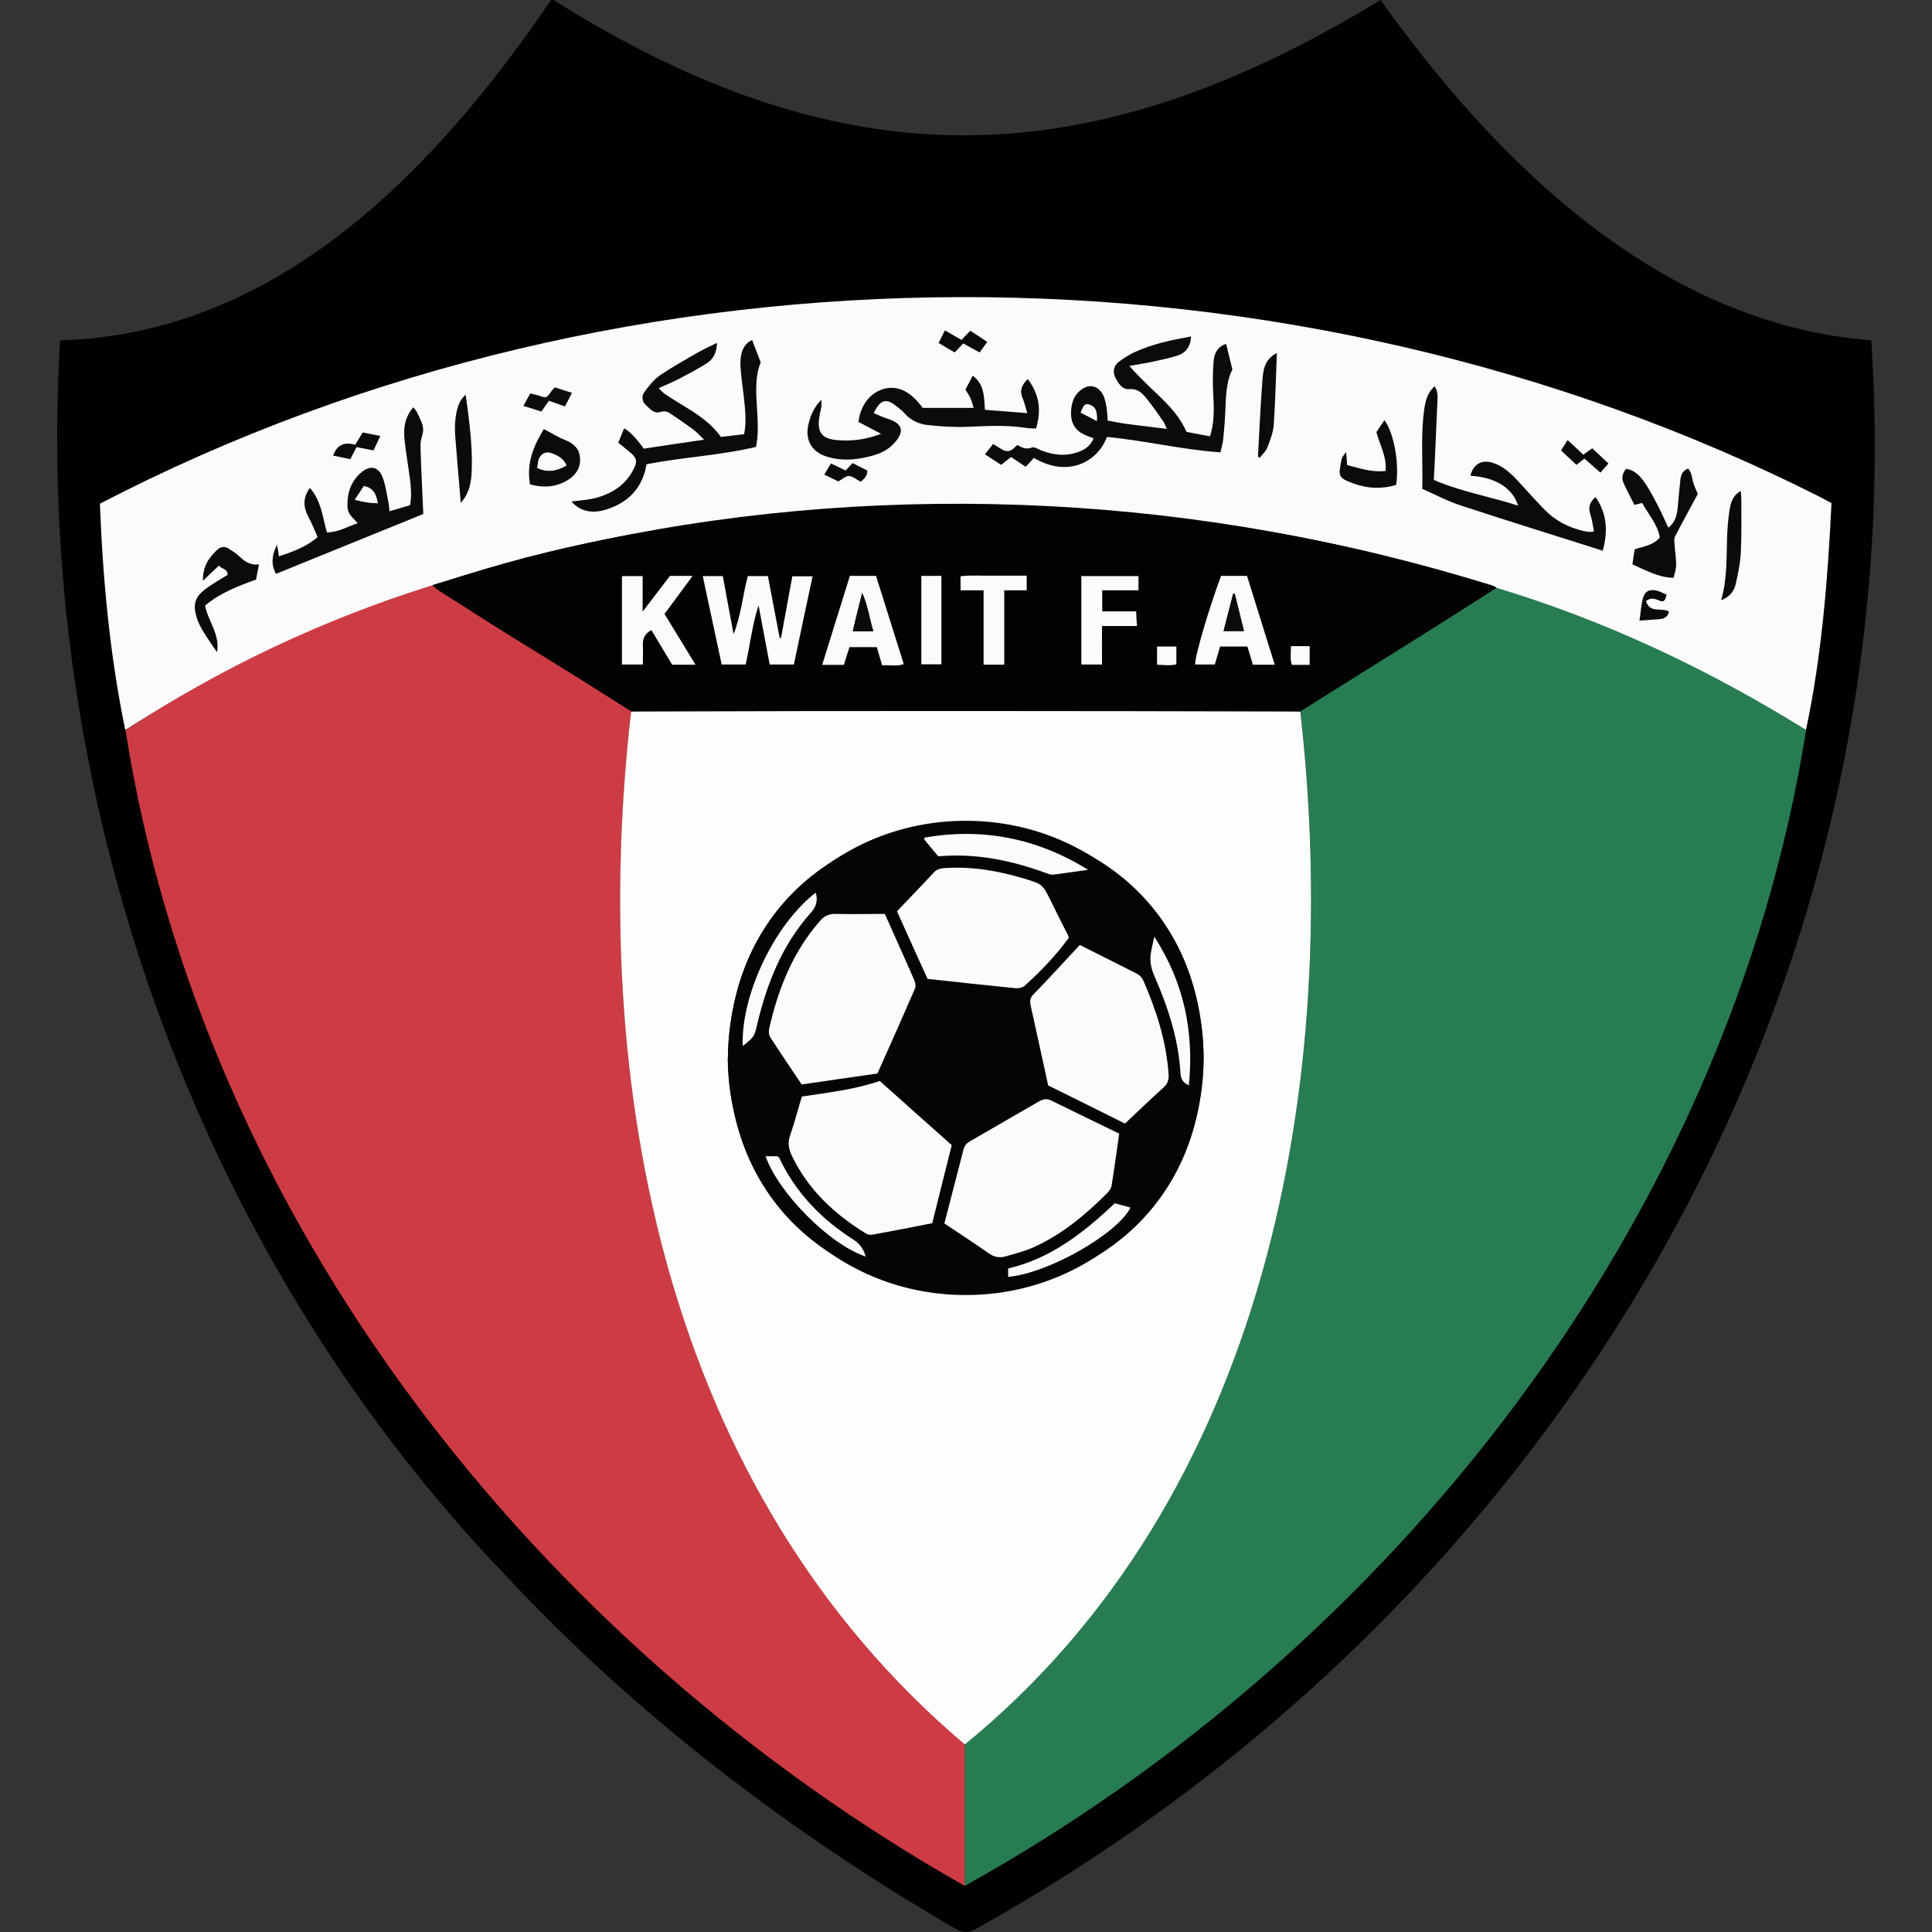 <?xml version="1.0" encoding="utf-8"?>
<svg xmlns="http://www.w3.org/2000/svg" height="99" viewBox="0 0 99 99" width="99">
  <rect x="0" y="0" width="99" height="99" fill="#333333" stroke="none"/>
  <defs>
    <style>.c{fill:#fdfdfd;}.c,.d,.e,.f,.g,.h,.i,.j,.k{stroke-width:0px;}.d{fill:#0b0b0b;}.e{fill:none;}.f{fill:#020202;}.g{fill:#287c52;}.h{fill:#fbfbfb;}.i{fill:#010101;}.j{fill:#cd3c44;}.k{fill:#050505;}</style>
  </defs>
  <g id="a">
    <rect class="e" height="99" width="99"/>
  </g>
  <g id="b">
    <path class="i" d="M70.74,0c6,8.39,14.34,16.6,25.15,17.44,2.21,33.94-16.42,64.98-45.83,81.37-.4.25-.7.26-1.12.01-8.47-4.92-16.33-10.92-23.03-18.09C9.86,63.99,1.7,40.53,3.08,17.44c11.19-.32,19.25-8.77,25.16-17.44.04,0,.08,0,.12,0,14.93,9.39,27.45,9.1,42.38,0Z"/>
    <path class="h" d="M93.37,25.52c-27.2-13.77-61.16-13.78-88.25.29.15,3.91.51,7.78,1.3,11.6,24.59-15.73,61.41-15.19,86.12,0,.81-3.79,1.12-7.74,1.31-11.63-.17-.09-.33-.18-.49-.26Z"/>
    <path class="j" d="M49.44,96.64C27.56,84.25,10.39,62.55,6.43,37.42c4.87-3.2,10.17-5.7,15.73-7.43,3.29,2.28,6.83,4.26,10.19,6.46-2.21,19.18,1.75,39.95,17.1,52.93,0,2.42,0,4.84,0,7.26Z"/>
    <path class="g" d="M49.44,96.64c0-2.42,0-4.84,0-7.26,15.49-12.64,19.35-33.96,17.19-52.94,3.35-2.1,6.72-4.18,10.05-6.32,5.59,1.68,10.92,4.2,15.87,7.29-3.98,25.1-21.14,47.02-43.12,59.23Z"/>
    <path class="c" d="M66.63,36.45c2.16,18.97-1.7,40.3-17.19,52.94-15.35-12.99-19.3-33.76-17.1-52.93,11.43-.04,22.86-.03,34.29,0ZM37.3,54.21c.27,15.96,24.11,15.97,24.38.02-.2-16.01-24.12-16-24.38-.02Z"/>
    <path class="f" d="M66.63,36.45c-.21,0-.41-.02-.62-.02-11.02,0-22.03,0-33.05,0-.21,0-.41.01-.62.02-1.12-.71-2.24-1.42-3.37-2.13-1.58-.99-3.16-1.97-4.73-2.96-.61-.38-1.22-.75-1.82-1.14-.1-.06-.18-.16-.26-.24,1.24-.37,2.47-.77,3.72-1.12,2.81-.79,5.67-1.37,8.56-1.83,1.75-.28,3.51-.47,5.27-.66,3.84-.42,7.69-.55,11.55-.46,2.37.06,4.73.2,7.1.44,2.28.23,4.54.53,6.79.91,3.83.66,7.6,1.59,11.32,2.74.08.02.15.08.22.11-1.02.65-2.04,1.31-3.07,1.96-1.98,1.24-3.96,2.48-5.94,3.72-.34.22-.69.43-1.03.65ZM36,29.52c.33,1.53.65,3.03.97,4.53h1.23c.23-1.03.34-2.06.66-3.03.19,1.02.38,2.04.57,3.03h1.24c.33-1.52.64-3.02.96-4.52h-1.04c-.2,1.08-.39,2.12-.58,3.17-.02,0-.04-.01-.07-.02-.2-1.06-.4-2.12-.6-3.16h-1.03c-.27,1-.34,2.01-.73,2.97-.18-1-.37-1.99-.55-2.97h-1.04ZM31.87,29.52v4.53h1.07c0-.36.01-.69,0-1.02-.02-.35.13-.57.44-.74.37.62.73,1.22,1.06,1.77h1.2c-.56-.91-1.08-1.76-1.59-2.6.48-.66.94-1.28,1.44-1.95h-1.16c-.43.56-.87,1.14-1.4,1.83v-1.82h-1.06ZM43.54,29.51c-.48,1.53-.94,3.03-1.42,4.56h1.11c.11-.33.21-.65.29-.91h1.4c.1.33.18.62.27.93.39-.02.75.07,1.11-.06-.48-1.53-.95-3.03-1.42-4.52h-1.35ZM62.57,29.51c-.63,1.68-1.34,4.11-1.33,4.54h1.01c.1-.33.18-.62.27-.92h1.4c.1.32.19.63.28.93h1.12c-.49-1.55-.96-3.06-1.42-4.55h-1.33ZM55.39,29.52v4.53h1.06c0-.67,0-1.29,0-1.97h1.79c-.01-.27-.02-.49-.04-.75h-1.74v-1.08h1.86v-.73h-2.95ZM50.4,30.25v3.81h1.06v-3.81h1.15v-.75c-.6,0-1.15,0-1.71,0-.57,0-1.14-.04-1.68.03v.72h1.18ZM47.21,29.51v4.53h1.03v-4.53h-1.03ZM59.29,34.07c.37.02.69.06.99-.02v-.91h-.99v.94ZM67.11,34.07v-.96h-.96c0,.34-.06.65.05.96h.91Z"/>
    <path class="d" d="M52.97,23.47c-.14.16-.26.29-.41.45-.24-.16-.48-.32-.75-.5-.15.11-.3.24-.51.4-.25-.16-.51-.33-.83-.54.16-.2.28-.35.42-.53.16.1.3.18.44.27q.37.24.69-.12s.06-.05.12-.1c.22.14.45.25.74.13.11-.05.3.08.45.14.63.25,1.27.33,1.93.09.34-.12.62-.32.78-.7-.16-.06-.31-.11-.46-.18-.46-.21-.69-.57-.7-1.07,0-.55.15-1.03.65-1.32.4-.24.85-.04,1.04.45.07.19.11.4.14.6.03.18.03.37.05.61.97.21,1.95.28,3.03.43-.09-.2-.12-.31-.19-.4-.27-.39-.54-.78-.84-1.15-.23-.28-.45-.53-.92-.49-.33.03-.56-.32-.7-.62-.13-.28-.07-.58.19-.78.24-.18.51-.35.78-.48.92-.43,1.89-.63,2.92-.82-.02.53-.27.85-.72.99-.45.14-.91.23-1.37.33-.32.07-.64.11-1.07.19.54.62,1.09,1.11,1.62,1.63.52.51,1,1.04,1.31,1.75.38.07.78.15,1.2.23.3-.9.17-1.78.15-2.66,0-.43,0-.86.05-1.29.05-.38.26-.68.63-.79.1.41.19.8.32,1.31-.26.5-.33,1.17-.35,1.85-.02.58-.06,1.15-.12,1.72-.02.22-.09.43-.14.68-1.99-.14-3.89-.61-5.82-.79-.46,1.27-2.01,2.12-3.76,1.06ZM55.38,21.14c.28.15.53.28.82.43.04-.51-.08-.75-.4-.84-.26-.07-.3.14-.42.41Z"/>
    <path class="d" d="M31.68,22.69c.12-.3.21-.52.3-.74q.4.2,1.01,1.04c.98-.15,1.99-.3,3.09-.46-.23-.22-.4-.41-.59-.55-.4-.29-.81-.57-1.22-.84-.1-.06-.28-.08-.39-.04-.37.13-.56-.14-.77-.33-.21-.18-.25-.46-.09-.68.23-.31.48-.64.79-.85.61-.42,1.26-.78,1.9-1.15.31-.18.65-.33,1.03-.52-.01.49-.19.84-.53,1.05-.47.3-.96.55-1.45.81-.31.16-.63.29-1.01.46.13.12.22.23.32.3.34.23.69.44,1.05.66.69.42,1.35.87,1.82,1.54.41-.05.79-.09,1.19-.14.14-.7.04-1.37-.03-2.04-.06-.53-.15-1.06-.16-1.59,0-.5.13-.98.6-1.2.14.36.27.72.44,1.15-.36.87-.2,1.89-.16,2.89.02.48.02.94-.08,1.44-1.84.44-3.74.52-5.61.89-.2,1.22-.95,1.98-2.1,2.33-.63.19-1.26.13-1.75-.42.42-.06.84-.08,1.23-.18.8-.21,1.48-.62,1.9-1.37.29-.52.24-.69-.22-1.05-.16-.13-.31-.26-.49-.4Z"/>
    <path class="d" d="M52.67,19.43c.61.81.69,1.62.42,2.53-.2-.01-.38-.01-.56-.04-.99-.15-1.97-.09-2.96-.05-.68.03-1.36-.02-2.03-.09-.46-.05-.87-.24-1.19-.6-.12-.14-.27-.25-.42-.37-.52-.42-.82-.34-1.16.36.24.1.47.21.72.29.91.28.8.79.24,1.34-.41.41-.95.55-1.5.66-.64.13-1.27.13-1.89-.07-.79-.26-1.11-.89-.9-1.71.11-.42.27-.81.65-1.2,0,.18.01.27,0,.35-.04.24-.11.48-.13.72-.05.62.19.91.82.99.79.09,1.55,0,2.37-.31-.43-.23-.8-.42-1.16-.61.1-.86.6-1.49,1.29-1.69.62-.17,1.3.01,2,.97h2.61c-.06-.19-.09-.35-.16-.49-.07-.15-.16-.29-.26-.45.12-.22.24-.45.37-.71.62.45.58,1.11.63,1.75.73.06,1.42.11,2.17.17-.09-.29-.14-.54-.24-.77-.16-.38-.06-.67.28-.99Z"/>
    <path class="d" d="M14.14,29.4c-.27-.49-.2-.97.05-1.48.02.08.03.16.05.24.02.1.03.2.05.35.71-.24,1.38-.47,1.99-.99-.16-.35-.3-.7-.48-1.04-.26-.5-.29-.97.08-1.48.58.66.65,1.49.87,2.28.59,0,1.06-.3,1.58-.47-.19-.22-.39-.38-.47-.58-.08-.2-.06-.45-.04-.67.05-.53.27-.99.68-1.34.46-.4.9-.32,1.11.25.16.42.21.87.3,1.31.02.12.03.24.05.42.37-.11.69-.21,1.05-.31.09-.45.05-.9,0-1.34-.09-.67-.21-1.34-.28-2.02-.06-.58,0-1.14.45-1.66.09.12.17.2.21.3.11.26.27.51.29.78.03.25-.12.52-.13.78,0,.53.03,1.07.05,1.6.03.68.06,1.35.09,2.01-2.55,1.04-5.04,2.04-7.56,3.07ZM19.36,25.79c-.08-.47-.23-.79-.71-.88-.15.23-.3.46-.46.7.25.06.43.1.61.13.18.03.35.03.57.05Z"/>
    <path class="d" d="M82.13,28.22c-2.45-.78-4.85-1.52-7.25-2.31-.68-.22-1.32-.56-2-.86.04-1.4-.09-2.74.1-4.07.06-.42.16-.85.53-1.19.16.23.16.47.15.7-.05,1.13-.1,2.26-.15,3.4-.01.22-.03.45-.04.7,1.39.61,2.87.85,4.32,1.32-.28-.91-1.18-1.46-2.44-1.53.12-.57.56-.84,1.12-.67.53.16.93.52,1.3.92.46.5.91,1.01,1.39,1.5.55.56,1.22.9,1.98,1.08.1.02.2.04.3.05.06,0,.12-.01.24-.03-.06-.31-.1-.61-.19-.89-.11-.34-.04-.6.27-.87.61.88.63,1.79.37,2.74Z"/>
    <path class="d" d="M85.05,27.54c-.11-.68-.59-1.18-.9-1.77-.14.04-.23.06-.4.1-.18-.37-.39-.74-.56-1.13-.1-.24-.07-.48.14-.72.38.06.65.31.87.6.25.34.46.73.66,1.11.22.41.41.84.63,1.31.41-.33.45-.73.49-1.14.04-.45.08-.9.13-1.35.03-.23.12-.43.39-.54.18.19.19.43.25.66.06.23.17.45.25.64-.4.75-.8,1.46-1.17,2.19-.06.11-.03.27-.02.41.02.35.08.7.08,1.04,0,.21-.08.42-.13.66-.8-.02-1.42-.39-2.11-.69.04-.27.07-.52.11-.77.47-.16.97-.2,1.31-.63Z"/>
    <path class="d" d="M11.21,28.99c-.27.25-.52.49-.81.77-.02-.72.3-1.2.76-1.61.17-.15.38-.16.57-.03.17.11.35.22.5.36.28.26.55.5,1.04.44-.06.3-.1.53-.15.78-.92.33-1.84.68-2.61,1.33.15.81.78,1.49.61,2.39-.24-.35-.47-.68-.68-1.02-.13-.21-.25-.43-.33-.66-.26-.77-.14-1.17.52-1.63.33-.24.69-.44,1.03-.65.01-.32-.3-.3-.44-.47Z"/>
    <path class="d" d="M27.86,21.98c.4.21.72.42,1.08.56.44.17.74.43.78.92.04.51-.21.88-.61,1.13-.61.38-1.27.42-1.95.23-.2-1.1.2-2,.71-2.84ZM29.03,23.85c-.16-.37-.47-.53-.81-.64-.26-.08-.5.04-.6.3-.06.14-.06.31-.09.46.55.26,1.02.15,1.5-.13Z"/>
    <path class="d" d="M71.54,24.85c-.73.22-1.45.19-2.17-.07-.84-.3-.77-.4-.65-1.12.04-.21.04-.21.26-.5.02.23.03.43.05.67.64.16,1.27.39,1.97.3.07-.73-.29-1.31-.47-1.99.12-.18.26-.39.41-.61.49.65.77,2.22.6,3.32Z"/>
    <path class="d" d="M64.46,23.4c.08-1.35.13-2.7.24-4.04.04-.47.14-.98.73-1.27-.05,1.26-.08,2.47-.16,3.68-.03.4-.19.79-.33,1.17-.08.19-.26.35-.39.52-.03-.02-.06-.04-.09-.06Z"/>
    <path class="d" d="M88.19,30.77c.33-1.12.27-2.19.31-3.25.02-.45.05-.9.12-1.35.06-.38.15-.77.58-1.01.01.17.03.3.03.43,0,.93.02,1.85-.03,2.77-.03.53-.14,1.05-.26,1.57-.08.34-.27.64-.75.83Z"/>
    <path class="d" d="M23.61,25.76c-.1-1.15-.19-2.26-.28-3.37-.04-.54-.02-1.07.15-1.59.07-.21.19-.4.38-.58.04.26.07.53.11.79.14,1.11.26,2.21.19,3.33-.04.52-.17,1.01-.54,1.42Z"/>
    <path class="d" d="M17.07,23.35q.28-.81,1.13-.56c.12-.19.24-.4.39-.63.27.05.55.11.9.18-.12.26-.23.48-.35.74-.3-.06-.57-.11-.87-.17-.1.2-.2.39-.32.62-.29-.06-.56-.12-.87-.18Z"/>
    <path class="d" d="M28.13,20.54c-.14.19-.25.35-.39.55-.27-.09-.56-.18-.92-.29.13-.24.23-.42.35-.64.15.04.28.06.41.1.43.15.42.15.68-.22.03-.05.08-.09.17-.19.25.08.54.17.88.28-.13.25-.23.45-.36.7-.28-.1-.52-.19-.83-.3Z"/>
    <path class="d" d="M48.1,17.57c.11-.22.2-.41.32-.64.3.17.56.32.85.49.14-.15.27-.29.45-.47.28.18.56.36.87.57-.14.2-.25.34-.39.54-.28-.15-.54-.29-.84-.46-.13.14-.28.29-.44.46-.26-.15-.52-.3-.83-.49Z"/>
    <path class="d" d="M80.33,22.55c.3.28.54.5.8.75.14-.1.28-.2.46-.33.26.24.52.49.83.78-.14.16-.27.3-.41.47-.29-.25-.55-.48-.82-.72-.14.11-.26.2-.41.32-.26-.24-.51-.48-.79-.74.1-.16.19-.3.34-.53Z"/>
    <path class="d" d="M84.35,30.81c.19.63.78.31,1.17.52-.05.31-.27.38-.52.4-.31.02-.61.04-.99.07.06-.37.08-.76.17-1.12.1-.38.33-.5.7-.42.17.04.33.13.52.21-.07.25-.1.44-.41.29-.2-.09-.43-.14-.64.04Z"/>
    <path class="d" d="M42.96,24.67c-.21-.1-.44-.21-.72-.35.11-.19.21-.36.34-.57.26.12.49.23.75.36.11-.12.22-.23.36-.38.24.12.49.25.75.38.02.27-.15.41-.33.58-.21-.11-.4-.28-.6-.3-.16-.01-.34.16-.54.27Z"/>
    <path class="k" d="M37.3,54.21c.03-6.64,5.34-12.16,12.2-12.15,6.85,0,12.19,5.52,12.17,12.18-.01,6.65-5.38,12.15-12.23,12.12-6.82-.02-12.12-5.51-12.15-12.15ZM48.39,62.7c.81.54,1.55,1.02,2.27,1.53.28.2.56.25.87.16.49-.15.99-.27,1.46-.48,1.45-.66,2.65-1.66,3.76-2.78.1-.1.19-.23.21-.36.14-.87.26-1.74.39-2.67-1.17-.57-2.33-1.14-3.49-1.7-.22-.11-.43-.07-.64.06-1.17.69-2.35,1.37-3.53,2.04-.17.1-.27.22-.32.42-.32,1.25-.65,2.5-.98,3.79ZM45.34,46.83c-.88,0-1.7.02-2.52,0-.36-.01-.6.11-.84.39-1.37,1.58-2.11,3.46-2.57,5.46-.03.15-.02.35.05.47.52.81,1.06,1.6,1.61,2.42,1.32-.19,2.59-.37,3.88-.56.66-1.48,1.3-2.92,1.93-4.36.05-.11.03-.28-.03-.4-.49-1.13-1-2.25-1.52-3.42ZM48.77,58.68c-1.24-1.1-2.48-2.21-3.7-3.3-1.31.46-2.62.6-3.99.8-.19.65-.37,1.33-.6,1.98-.14.39-.08.71.09,1.06.84,1.73,2.17,2.98,3.78,3.97.09.06.23.09.34.07,1.03-.19,2.05-.39,3.07-.59.34-1.35.67-2.66,1-4ZM57.64,57.57c.69-.65,1.32-1.26,1.98-1.85.23-.2.28-.42.26-.71-.12-1.68-.63-3.26-1.3-4.79-.06-.14-.19-.27-.33-.34-.96-.5-1.94-.98-2.92-1.47-.09.09-.16.16-.22.24-.72.77-1.42,1.55-2.15,2.29-.2.2-.19.38-.14.61.3,1.34.59,2.68.89,4.06,1.28.64,2.58,1.28,3.93,1.95ZM45.96,46.7c.51,1.13,1.05,2.31,1.57,3.47,1.54.17,3.03.33,4.52.48.15.01.34-.02.45-.12.84-.76,1.62-1.58,2.27-2.47-.02-.06-.02-.08-.03-.1-.29-.59-.58-1.18-.88-1.76-.43-.87-.43-.88-1.35-1.16-1.33-.41-2.68-.64-4.07-.55-.23.01-.43.05-.6.24-.6.65-1.22,1.28-1.88,1.98ZM48.08,43.88c1.93-.17,3.74.22,5.52.86.11.04.24.09.35.08.57-.07,1.15-.15,1.8-.25-2.65-1.64-5.42-2.16-8.39-1.65,0,.07,0,.09,0,.11.22.27.45.54.71.85ZM38.06,53.62c.6-.48.59-.48.75-1.12.5-2.1,1.28-4.08,2.74-5.71.29-.33.38-.64.26-1.04-2.21,1.72-3.85,5.38-3.74,7.88ZM60.91,55.61c.27-2.73-.24-5.25-1.77-7.62-.06.31-.11.53-.16.74-.08.43-.03.82.15,1.24.7,1.6,1.25,3.26,1.35,5.02.02.27.11.47.42.61ZM51.66,65.43c2.05-.17,5.59-2.2,6.27-3.55-.27-.07-.54-.14-.81-.22-1.58,1.51-3.27,2.83-5.46,3.34v.43ZM39.23,59.25c.64,1.83,3.21,4.49,5.13,5.14-.11-.39-.3-.65-.63-.87-1.64-1.05-2.96-2.41-3.8-4.19-.02-.03-.06-.05-.1-.08h-.6Z"/>
    <path class="h" d="M36,29.52h1.04c.18.98.36,1.98.55,2.97.39-.96.46-1.97.73-2.97h1.03c.2,1.04.4,2.1.6,3.16.02,0,.04.01.07.02.19-1.04.38-2.09.58-3.17h1.04c-.32,1.5-.64,2.99-.96,4.52h-1.24c-.19-.99-.38-2.01-.57-3.03-.32.98-.43,2-.66,3.03h-1.23c-.32-1.5-.64-3-.97-4.53Z"/>
    <path class="h" d="M31.87,29.52h1.06v1.82c.53-.69.97-1.27,1.4-1.83h1.16c-.5.67-.95,1.3-1.44,1.95.51.84,1.04,1.69,1.59,2.6h-1.2c-.33-.55-.69-1.15-1.06-1.77-.31.16-.45.39-.44.74.02.33,0,.65,0,1.02h-1.07v-4.53Z"/>
    <path class="h" d="M43.54,29.51h1.35c.47,1.49.94,2.99,1.42,4.52-.36.13-.72.04-1.11.06-.09-.3-.17-.59-.27-.93h-1.4c-.08.26-.19.58-.29.91h-1.11c.48-1.53.94-3.03,1.42-4.56ZM44.75,32.34c-.21-.66-.27-1.28-.57-1.95-.1.41-.18.7-.25,1-.08.31-.15.62-.23.96h1.05Z"/>
    <path class="h" d="M62.57,29.51h1.33c.46,1.49.94,3,1.42,4.55h-1.12c-.09-.3-.18-.61-.28-.93h-1.4c-.09.3-.17.59-.27.92h-1.01c-.01-.43.7-2.86,1.33-4.54ZM63.74,32.33c-.17-.67-.32-1.29-.47-1.9-.03,0-.05,0-.08,0-.16.62-.32,1.25-.49,1.91h1.04Z"/>
    <path class="h" d="M55.39,29.52h2.95v.73h-1.86v1.08h1.74c.01.26.02.48.04.75h-1.79c-.01.68,0,1.3,0,1.97h-1.06v-4.53Z"/>
    <path class="h" d="M50.4,30.25h-1.18v-.72c.54-.07,1.11-.02,1.68-.03.55,0,1.11,0,1.71,0v.75h-1.15v3.81h-1.06v-3.81Z"/>
    <path class="h" d="M47.21,29.51h1.03v4.53h-1.03v-4.53Z"/>
    <path class="h" d="M59.29,34.07v-.94h.99v.91c-.3.08-.61.04-.99.02Z"/>
    <path class="h" d="M67.11,34.07h-.91c-.11-.3-.04-.62-.05-.96h.96v.96Z"/>
    <path class="h" d="M55.38,21.14c.12-.27.16-.48.42-.41.32.09.44.33.4.84-.29-.15-.54-.29-.82-.43Z"/>
    <path class="h" d="M19.36,25.79c-.21-.02-.39-.03-.57-.05-.18-.03-.35-.08-.61-.13.16-.24.31-.46.46-.7.48.09.63.41.71.88Z"/>
    <path class="h" d="M29.03,23.85c-.48.28-.95.39-1.5.13.03-.16.04-.32.09-.46.11-.26.34-.38.6-.3.33.11.64.26.81.64Z"/>
    <path class="h" d="M48.39,62.7c.33-1.29.66-2.54.98-3.79.05-.2.15-.32.32-.42,1.18-.68,2.35-1.36,3.53-2.04.22-.13.42-.17.64-.06,1.16.57,2.32,1.13,3.49,1.7-.13.92-.25,1.8-.39,2.67-.02.13-.12.26-.21.36-1.11,1.12-2.31,2.12-3.76,2.78-.46.21-.97.34-1.46.48-.31.09-.59.04-.87-.16-.72-.51-1.47-.99-2.27-1.53Z"/>
    <path class="h" d="M45.34,46.83c.52,1.17,1.03,2.29,1.52,3.42.05.12.07.29.03.4-.63,1.45-1.27,2.89-1.93,4.36-1.29.18-2.57.37-3.88.56-.55-.82-1.09-1.61-1.61-2.42-.08-.12-.09-.32-.05-.47.46-2.01,1.2-3.88,2.57-5.46.24-.28.48-.4.84-.39.82.02,1.65,0,2.52,0Z"/>
    <path class="h" d="M48.77,58.68c-.34,1.33-.66,2.65-1,4-1.01.2-2.04.4-3.07.59-.11.02-.25-.01-.34-.07-1.61-.99-2.95-2.24-3.78-3.97-.17-.35-.23-.67-.09-1.06.23-.66.4-1.33.6-1.98,1.37-.21,2.68-.35,3.99-.8,1.22,1.09,2.46,2.2,3.7,3.3Z"/>
    <path class="h" d="M57.64,57.57c-1.35-.67-2.65-1.32-3.93-1.95-.3-1.38-.59-2.72-.89-4.06-.05-.23-.06-.41.14-.61.73-.75,1.44-1.53,2.15-2.29.07-.07.14-.15.22-.24.98.49,1.95.98,2.92,1.47.13.07.27.2.33.34.67,1.53,1.18,3.11,1.3,4.79.02.29-.03.5-.26.71-.66.59-1.3,1.21-1.98,1.85Z"/>
    <path class="h" d="M45.96,46.7c.66-.7,1.28-1.33,1.88-1.98.17-.19.37-.23.6-.24,1.39-.09,2.75.15,4.07.55.92.28.92.29,1.35,1.16.29.59.58,1.18.88,1.76,0,.02.01.04.03.1-.65.9-1.43,1.71-2.27,2.47-.1.09-.3.13-.45.12-1.49-.15-2.98-.31-4.52-.48-.53-1.16-1.06-2.33-1.57-3.47Z"/>
    <path class="h" d="M48.08,43.88c-.26-.31-.49-.58-.71-.85,0-.01,0-.04,0-.11,2.97-.51,5.73.01,8.39,1.65-.66.09-1.23.18-1.8.25-.11.01-.24-.04-.35-.08-1.78-.65-3.59-1.03-5.52-.86Z"/>
    <path class="h" d="M38.06,53.62c-.11-2.5,1.53-6.16,3.74-7.88.12.41.03.72-.26,1.04-1.46,1.64-2.24,3.61-2.74,5.71-.15.64-.15.64-.75,1.12Z"/>
    <path class="h" d="M60.91,55.61c-.31-.14-.4-.34-.42-.61-.1-1.77-.65-3.42-1.35-5.02-.18-.42-.24-.81-.15-1.24.04-.22.09-.44.16-.74,1.53,2.37,2.04,4.88,1.77,7.62Z"/>
    <path class="h" d="M51.66,65.43v-.43c2.18-.51,3.87-1.83,5.46-3.34.27.07.54.14.81.22-.68,1.35-4.22,3.37-6.27,3.55Z"/>
    <path class="h" d="M39.23,59.25h.6s.09.05.1.08c.84,1.78,2.15,3.14,3.8,4.19.33.21.52.48.63.87-1.92-.65-4.49-3.31-5.13-5.14Z"/>
    <path class="d" d="M44.75,32.34h-1.05c.08-.34.15-.65.23-.96.07-.3.15-.59.25-1,.3.67.36,1.3.57,1.95Z"/>
    <path class="d" d="M63.74,32.33h-1.04c.17-.66.33-1.28.49-1.91.03,0,.05,0,.08,0,.15.62.31,1.23.47,1.9Z"/>
  </g>
</svg>